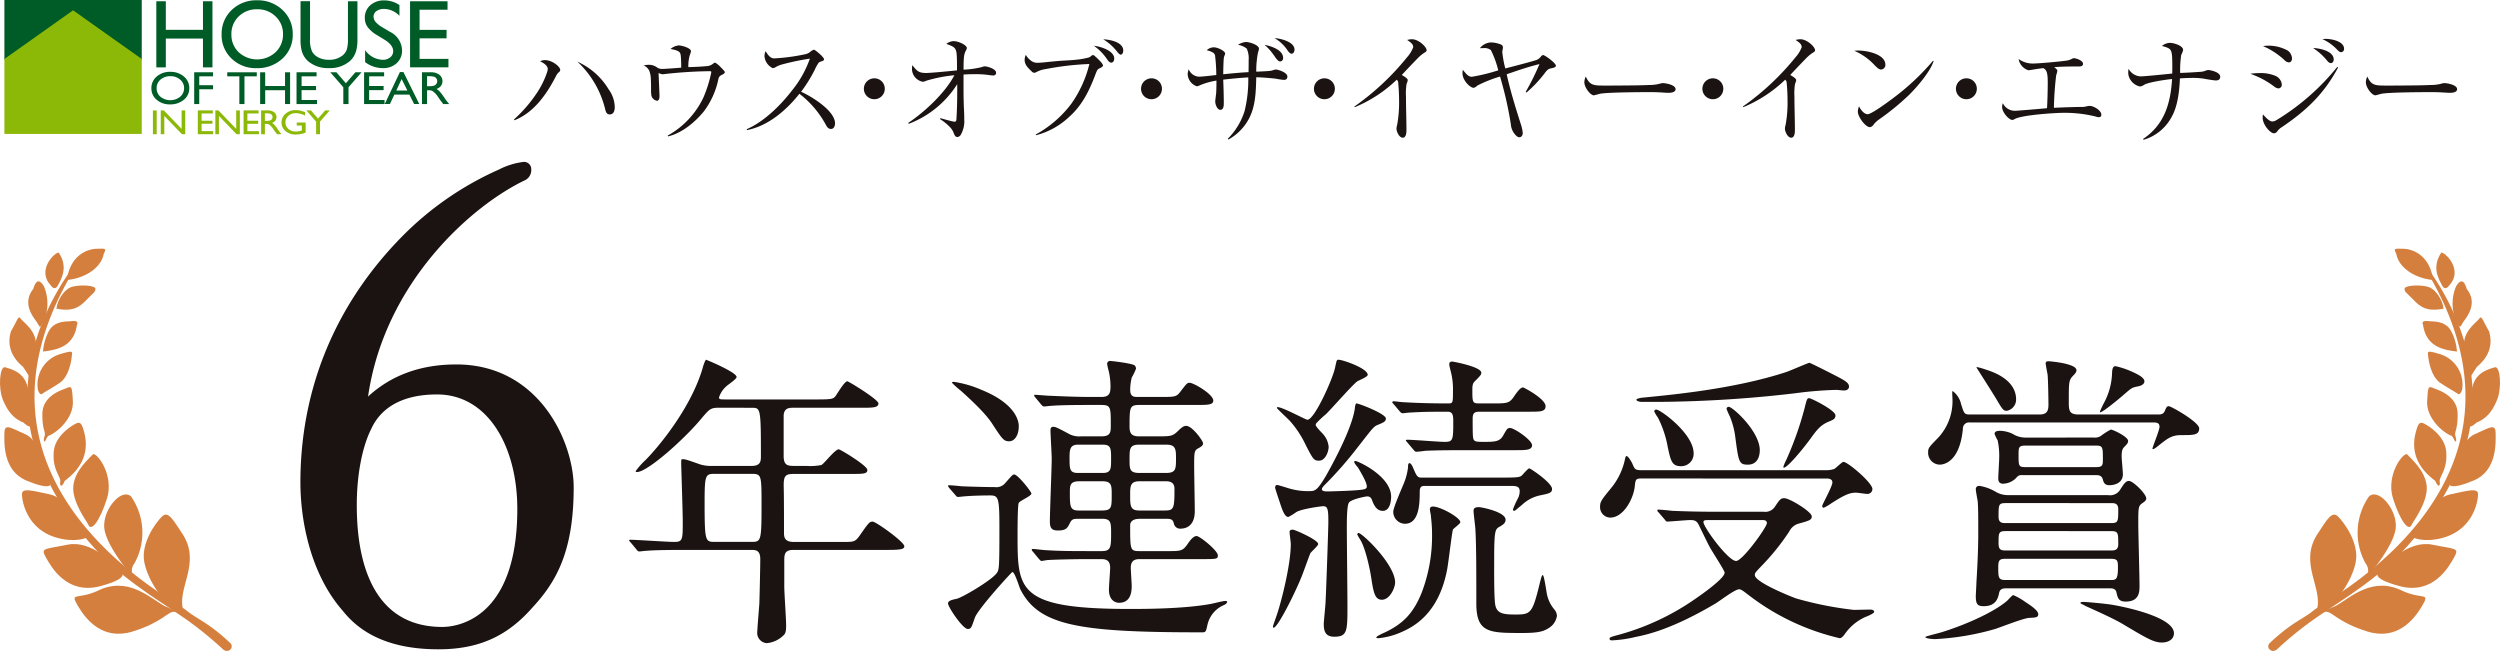 <svg xmlns="http://www.w3.org/2000/svg" width="544" height="141.635" viewBox="0 0 544 141.635"><g transform="translate(-167.999 -523.391)"><g transform="translate(168.955 523.391)"><path d="M198.48,523.391H168.59V536.4l14.944-10.524L198.48,536.4Z" transform="translate(-168.59 -523.391)" fill="#005c27"/><path d="M198.48,551.68H168.59V535.373l14.944-10.593,14.945,10.593Z" transform="translate(-168.59 -522.537)" fill="#8cb808"/><g transform="translate(33.059 0.066)"><path d="M199.209,523.561h2.066v14.388h-2.066v-6.271h-8.083v6.271H189.06V523.561h2.066v6.216h8.083Z" transform="translate(-189.06 -523.353)" fill="#005c27"/><path d="M205.56,523.432a7.739,7.739,0,0,1,5.554,2.111,7,7,0,0,1,2.221,5.3,6.9,6.9,0,0,1-2.24,5.27,7.961,7.961,0,0,1-5.648,2.085,7.509,7.509,0,0,1-5.422-2.085,6.958,6.958,0,0,1-2.167-5.229,7.111,7.111,0,0,1,2.184-5.336A7.618,7.618,0,0,1,205.56,523.432Zm.082,1.954a5.586,5.586,0,0,0-4.062,1.546,5.257,5.257,0,0,0-1.591,3.944,5.165,5.165,0,0,0,1.6,3.873,5.932,5.932,0,0,0,8.017-.031,5.268,5.268,0,0,0,1.612-3.925,5.141,5.141,0,0,0-1.612-3.845A5.468,5.468,0,0,0,205.642,525.386Z" transform="translate(-183.649 -523.432)" fill="#005c27"/><path d="M218.806,523.561h2.066v8.167a9.7,9.7,0,0,1-.242,2.5,5.436,5.436,0,0,1-.6,1.405,4.475,4.475,0,0,1-.87,1,6.606,6.606,0,0,1-4.469,1.473,6.677,6.677,0,0,1-4.511-1.462,4.674,4.674,0,0,1-.871-1.016,5.185,5.185,0,0,1-.586-1.374,10.142,10.142,0,0,1-.233-2.555v-8.146h2.066v8.167a6.067,6.067,0,0,0,.464,2.823,3.31,3.31,0,0,0,1.412,1.273,4.927,4.927,0,0,0,2.238.478,4.527,4.527,0,0,0,2.989-.958,2.954,2.954,0,0,0,.877-1.216,7.452,7.452,0,0,0,.268-2.4Z" transform="translate(-177.109 -523.353)" fill="#005c27"/><path d="M221.432,531.992l-1.563-.951a7.068,7.068,0,0,1-2.093-1.77,3.352,3.352,0,0,1-.623-2,3.547,3.547,0,0,1,1.177-2.762,4.4,4.4,0,0,1,3.057-1.061,5.77,5.77,0,0,1,3.3,1.014V526.8a4.742,4.742,0,0,0-3.337-1.5,2.751,2.751,0,0,0-1.652.467,1.412,1.412,0,0,0-.646,1.193,1.836,1.836,0,0,0,.476,1.21,6,6,0,0,0,1.534,1.185l1.568.932a4.61,4.61,0,0,1,2.626,4,3.671,3.671,0,0,1-1.156,2.81,4.221,4.221,0,0,1-3.007,1.082,6.306,6.306,0,0,1-3.876-1.31v-2.613a4.839,4.839,0,0,0,3.855,2.111,2.42,2.42,0,0,0,1.609-.538,1.69,1.69,0,0,0,.643-1.35Q223.325,533.17,221.432,531.992Z" transform="translate(-171.782 -523.424)" fill="#005c27"/><path d="M223.248,523.561H231.4V525.4h-6.084v4.381h5.875v1.846h-5.875v4.47H231.6v1.835h-8.348Z" transform="translate(-168.033 -523.353)" fill="#005c27"/></g><g transform="translate(32.319 23.962)"><path d="M188.6,538.269h.824v5.179H188.6Z" transform="translate(-188.602 -538.203)" fill="#8cb808"/><path d="M194.2,538.269h.785v5.179h-.711l-3.842-3.986v3.986h-.774v-5.179h.667l3.874,4.018Z" transform="translate(-187.953 -538.203)" fill="#8cb808"/><path d="M194.65,538.269h3.262v.659h-2.439v1.581h2.356v.664h-2.356v1.61h2.515v.659H194.65Z" transform="translate(-184.882 -538.203)" fill="#8cb808"/><path d="M201.555,538.269h.785v5.179h-.711l-3.842-3.986v3.986h-.774v-5.179h.667l3.874,4.018Z" transform="translate(-183.428 -538.203)" fill="#8cb808"/><path d="M200.817,538.269h3.262v.659h-2.439v1.581H204v.664h-2.356v1.61h2.515v.659h-3.338Z" transform="translate(-181.089 -538.203)" fill="#8cb808"/><path d="M203.181,543.448v-5.179h1.441a2.238,2.238,0,0,1,1.386.389,1.339,1.339,0,0,1,.262,1.836,1.49,1.49,0,0,1-.72.494,2.431,2.431,0,0,1,.541.444,8.718,8.718,0,0,1,.741.982c.2.294.362.514.483.662l.305.371h-.982l-.25-.342-.048-.063-.161-.2-.255-.378-.275-.4a4.162,4.162,0,0,0-.468-.507,1.842,1.842,0,0,0-.383-.273,1.447,1.447,0,0,0-.577-.082H204v2.253Zm1.071-4.548H204v1.636h.313a2.533,2.533,0,0,0,.858-.1.769.769,0,0,0,.493-.735.729.729,0,0,0-.144-.443.764.764,0,0,0-.405-.281A3.282,3.282,0,0,0,204.252,538.9Z" transform="translate(-179.635 -538.203)" fill="#8cb808"/><path d="M209.243,540.925h1.933v2.195a5.8,5.8,0,0,1-2.108.413,3.331,3.331,0,0,1-2.282-.751,2.368,2.368,0,0,1-.854-1.852,2.448,2.448,0,0,1,.885-1.93,3.248,3.248,0,0,1,2.217-.772,4.366,4.366,0,0,1,.924.094,8.184,8.184,0,0,1,1.1.346v.758a4.391,4.391,0,0,0-2.043-.538,2.3,2.3,0,0,0-1.589.578,1.911,1.911,0,0,0,0,2.865,2.451,2.451,0,0,0,1.664.561,4.221,4.221,0,0,0,1.182-.205l.078-.021v-1.082h-1.11Z" transform="translate(-177.944 -538.228)" fill="#8cb808"/><path d="M213.368,538.269h1l-2.125,2.439v2.741H211.4v-2.741l-2.125-2.439h1l1.542,1.786Z" transform="translate(-175.889 -538.203)" fill="#8cb808"/></g><g transform="translate(31.983 15.633)"><path d="M192.5,533.071a4.391,4.391,0,0,1,2.962,1.014,3.206,3.206,0,0,1,1.182,2.54,3.159,3.159,0,0,1-1.194,2.529,4.527,4.527,0,0,1-3.01,1,4.256,4.256,0,0,1-2.889-1,3.181,3.181,0,0,1-1.155-2.51,3.25,3.25,0,0,1,1.163-2.56A4.31,4.31,0,0,1,192.5,533.071Zm.047.945a3.172,3.172,0,0,0-2.163.74,2.4,2.4,0,0,0-.846,1.891,2.36,2.36,0,0,0,.85,1.857,3.42,3.42,0,0,0,4.267-.014,2.41,2.41,0,0,0,.859-1.882,2.354,2.354,0,0,0-.859-1.844A3.1,3.1,0,0,0,192.545,534.016Z" transform="translate(-188.394 -533.071)" fill="#005c27"/><path d="M194.163,533.132h4.1v.879h-3v1.933h3v.88h-3v3.217h-1.1Z" transform="translate(-184.846 -533.033)" fill="#005c27"/><path d="M198.617,533.132h6.425v.879h-2.679v6.03h-1.11v-6.03h-2.636Z" transform="translate(-182.107 -533.033)" fill="#005c27"/><path d="M208.465,533.132h1.1v6.909h-1.1v-3.009h-4.317v3.009h-1.1v-6.909h1.1v2.988h4.317Z" transform="translate(-179.38 -533.033)" fill="#005c27"/><path d="M207.953,533.132h4.361v.879h-3.262v2.109H212.2v.89h-3.153v2.153h3.361v.878h-4.459Z" transform="translate(-176.365 -533.033)" fill="#005c27"/><path d="M217.962,533.132H219.3l-2.833,3.254v3.655h-1.131v-3.655l-2.834-3.254h1.329l2.059,2.384Z" transform="translate(-173.569 -533.033)" fill="#005c27"/><path d="M217.054,533.132h4.359v.879h-3.261v2.109H221.3v.89h-3.151v2.153h3.361v.878h-4.459Z" transform="translate(-170.767 -533.033)" fill="#005c27"/><path d="M223.134,533.1h.77l3.446,6.953h-1.126L225.2,538h-3.277l-.963,2.054h-1.126Zm1.63,4.02-1.252-2.5-1.161,2.5Z" transform="translate(-169.055 -533.05)" fill="#005c27"/><path d="M224.853,540.041v-6.909h1.924a2.981,2.981,0,0,1,1.851.52,1.784,1.784,0,0,1,.349,2.447,2.012,2.012,0,0,1-.966.657,3.265,3.265,0,0,1,.724.593,11.955,11.955,0,0,1,.99,1.311q.4.589.643.885l.405.5h-1.3l-.336-.455c-.01-.016-.032-.044-.065-.084l-.215-.273-.341-.505-.367-.539a5.365,5.365,0,0,0-.625-.678,2.382,2.382,0,0,0-.512-.363,1.94,1.94,0,0,0-.77-.11h-.286v3.009Zm1.428-6.063h-.329v2.175h.417a3.409,3.409,0,0,0,1.145-.129,1.022,1.022,0,0,0,.657-.977.978.978,0,0,0-.192-.588,1.027,1.027,0,0,0-.541-.373A4.314,4.314,0,0,0,226.281,533.978Z" transform="translate(-165.971 -533.033)" fill="#005c27"/></g></g><g transform="translate(167.999 558.631)"><g transform="translate(0 18.866)"><path d="M197.669,606.751c-3.3-1.785-8.061-6.686-14.771-3.257-4.286,1.886-5.908.156-4.154,3.165s5.425,7.642,11.974,5.6,7.668-4.44,9.052-4.28S197.669,606.751,197.669,606.751Z" transform="translate(-161.818 -528.962)" fill="#d47f3e"/><path d="M190.492,602.578c-1.368-1.762-6.378-6.785-11.41-5.746s-5.93.607-4.709,2.786,4.614,8.151,11.819,6.239S190.492,602.578,190.492,602.578Z" transform="translate(-164.378 -532.415)" fill="#d47f3e"/><path d="M185.139,598.386c-2.805-1.683-4.1-7.195-8.12-8.048s-6.032-1.452-6.061-.058,1.059,9.149,10.239,9.973C184.745,600.468,186.583,599.253,185.139,598.386Z" transform="translate(-166.179 -536.868)" fill="#d47f3e"/><path d="M195.977,613.592c-1.5-4.758,3.9-10.128-.061-16.478-2.206-3.343-3.243-5.286-4.588-3.97s-4.675,5.838-3.826,10.005,4.353,9.154,7.187,10.113S195.977,613.592,195.977,613.592Z" transform="translate(-156.088 -534.852)" fill="#d47f3e"/><path d="M188.63,604.991a13.808,13.808,0,0,0-.743-14.534c-2.022-1.917-6.137,2.724-5.835,6.757s6.459,11.244,6.186,10.349A2.545,2.545,0,0,1,188.63,604.991Z" transform="translate(-159.365 -536.523)" fill="#d47f3e"/><path d="M181.121,599.876c-.16-.439-3.629-4.979-3.228-8.44s3.492-5.906,4.3-6.864c1.13-.079,4.561,4.808,3.014,9.677S181.759,601.633,181.121,599.876Z" transform="translate(-161.934 -539.869)" fill="#d47f3e"/><path d="M178.425,592.355c-1.744-2.875-2.1-8.518-5.238-9.865s-4.55-2.492-4.59-.323-.326,8.238,4.756,10.37S179.248,593.713,178.425,592.355Z" transform="translate(-167.641 -542.092)" fill="#d47f3e"/><path d="M177.6,593.031c1.544-1.223,5.845-4.44,4.306-10.511-.491-1.811-.757-2.542-1.875-1.97s-4.469,2.7-4.769,6.039c-.362,4.026,1.6,5.468,1.407,6.615-.132.777.194.938.365.778A2.159,2.159,0,0,0,177.6,593.031Z" transform="translate(-163.558 -542.459)" fill="#d47f3e"/><path d="M174.971,586.177c1.9-.691,5.567-3.842,5.37-7.583s-.331-3.194-1.8-2.663-4.779,1.9-4.834,5.4.751,3.921.5,4.792c-.407,1.391-.036,1.5.245.906A3.442,3.442,0,0,1,174.971,586.177Z" transform="translate(-164.487 -545.416)" fill="#d47f3e"/><path d="M173.154,584.944c-2.1-.859-3.377-2.237-4.495-4.9s-.724-7.528.475-7.159,3.891.976,4.774,3.912.514,7.44.825,8.18,1.2.367.31.74S173.154,584.944,173.154,584.944Z" transform="translate(-167.999 -547.069)" fill="#d47f3e"/><path d="M173.144,579.048a6.929,6.929,0,0,1,5.105-7.826c2.75-.819,2.363-.441,2.259.648s-.7,4.407-2.605,5.678-3.293,1.99-3.829,2.4S173.144,579.048,173.144,579.048Z" transform="translate(-164.899 -548.351)" fill="#d47f3e"/><path d="M172.229,576.9c-1.714-1.428-3.757-3.907-2.637-7.717,1.515-2.618,1.6-3.522,2.145-2.745s3.5,2.647,3.3,5.848a25.664,25.664,0,0,1-1.521,6.589Z" transform="translate(-167.216 -551.188)" fill="#d47f3e"/><path d="M173.8,573.288c2.666-.347,6.667-.867,7.368-5.777.263-.56.115-.972-1.082-.848s-3.6-.091-4.887,1.928A10.867,10.867,0,0,0,173.8,573.288Z" transform="translate(-164.43 -550.896)" fill="#d47f3e"/><path d="M173.649,570.134c-.517-.817-3.375-3.891-.748-7.2.615-2.146,1.429-1.99,2.306-.572a9.608,9.608,0,0,1,.079,7.347C174.229,571.7,174.453,571.4,173.649,570.134Z" transform="translate(-165.657 -554.18)" fill="#d47f3e"/><path d="M175.6,566.9c3.608.725,5.089-.381,6.538-1.911s2-1.714,1.951-2.421-2.912-.919-4.869-.488S175.758,565.179,175.6,566.9Z" transform="translate(-163.323 -553.841)" fill="#d47f3e"/><path d="M177.008,563.707c3.364-.257,7.386-2.28,8.025-5.688.562-1.174.562-1.174-1.6-1.1S177.712,558.437,177.008,563.707Z" transform="translate(-162.458 -556.892)" fill="#d47f3e"/><path d="M176.721,564.786c.95-1.722,2.406-4.217.275-7.379-1.281.267-4.634,4.042-1.744,7.125C176.1,565.8,176.721,564.786,176.721,564.786Z" transform="translate(-164.24 -556.576)" fill="#d47f3e"/><path d="M181.736,559.4c-5.142,6.837-12.88,21.133-9.005,37.293,2.056,8.571,7.868,18.29,15.3,25.789,5.667,5.717,12.42,9.635,18.331,13.762a77.463,77.463,0,0,1,7.8,6.352c1.2,1.174,2.7-.325,1.63-1.328-4.89-4.583-7.159-5.111-9.555-7.1-3-2.494-51.77-27.205-24.986-73.048C185.516,558.245,181.736,559.4,181.736,559.4Z" transform="translate(-165.733 -555.492)" fill="#d47f3e"/><g transform="translate(493.57)"><path d="M483.56,606.751c3.3-1.785,8.061-6.686,14.771-3.257,4.286,1.886,5.909.156,4.154,3.165s-5.425,7.642-11.974,5.6-7.668-4.44-9.052-4.28S483.56,606.751,483.56,606.751Z" transform="translate(-468.981 -528.962)" fill="#d47f3e"/><path d="M488.885,602.578c1.368-1.762,6.378-6.785,11.41-5.746s5.93.607,4.709,2.786-4.614,8.151-11.819,6.239S488.885,602.578,488.885,602.578Z" transform="translate(-464.569 -532.415)" fill="#d47f3e"/><path d="M493.285,598.386c2.8-1.683,4.1-7.195,8.119-8.048s6.032-1.452,6.061-.058-1.06,9.149-10.239,9.973C493.677,600.468,491.839,599.253,493.285,598.386Z" transform="translate(-461.812 -536.868)" fill="#d47f3e"/><path d="M480.677,613.592c1.505-4.758-3.9-10.128.061-16.478,2.206-3.343,3.243-5.286,4.588-3.97s4.676,5.838,3.826,10.005-4.353,9.154-7.187,10.113S480.677,613.592,480.677,613.592Z" transform="translate(-470.135 -534.852)" fill="#d47f3e"/><path d="M487.37,604.991a13.808,13.808,0,0,1,.743-14.534c2.022-1.917,6.139,2.724,5.835,6.757s-6.458,11.244-6.186,10.349A2.545,2.545,0,0,0,487.37,604.991Z" transform="translate(-466.204 -536.523)" fill="#d47f3e"/><path d="M494.661,599.876c.16-.439,3.631-4.979,3.228-8.44s-3.492-5.906-4.3-6.864c-1.13-.079-4.561,4.808-3.014,9.677S494.023,601.633,494.661,599.876Z" transform="translate(-463.418 -539.869)" fill="#d47f3e"/><path d="M498.263,592.355c1.744-2.875,2.1-8.518,5.238-9.865s4.55-2.492,4.592-.323.325,8.238-4.758,10.37S497.439,593.713,498.263,592.355Z" transform="translate(-458.617 -542.092)" fill="#d47f3e"/><path d="M497.9,593.031c-1.546-1.223-5.846-4.44-4.307-10.511.491-1.811.757-2.542,1.875-1.97s4.469,2.7,4.769,6.039c.362,4.026-1.6,5.468-1.405,6.615.131.777-.2.938-.367.778A2.146,2.146,0,0,1,497.9,593.031Z" transform="translate(-461.517 -542.459)" fill="#d47f3e"/><path d="M500.39,586.177c-1.9-.691-5.565-3.842-5.368-7.583s.329-3.194,1.794-2.663,4.779,1.9,4.834,5.4-.749,3.921-.494,4.792c.407,1.391.034,1.5-.247.906A3.442,3.442,0,0,0,500.39,586.177Z" transform="translate(-460.444 -545.416)" fill="#d47f3e"/><path d="M502.509,584.944c2.1-.859,3.375-2.237,4.493-4.9s.724-7.528-.475-7.159-3.891.976-4.774,3.912-.514,7.44-.825,8.18-1.2.367-.31.74S502.509,584.944,502.509,584.944Z" transform="translate(-457.233 -547.069)" fill="#d47f3e"/><path d="M502.563,579.048a6.929,6.929,0,0,0-5.105-7.826c-2.749-.819-2.363-.441-2.259.648s.7,4.407,2.605,5.678,3.295,1.99,3.829,2.4S502.563,579.048,502.563,579.048Z" transform="translate(-460.379 -548.351)" fill="#d47f3e"/><path d="M502.8,576.9c1.714-1.428,3.757-3.907,2.637-7.717-1.515-2.618-1.6-3.522-2.145-2.745s-3.5,2.647-3.3,5.848a25.664,25.664,0,0,0,1.521,6.589Z" transform="translate(-457.386 -551.188)" fill="#d47f3e"/><path d="M501.88,573.288c-2.666-.347-6.667-.867-7.368-5.777-.263-.56-.113-.972,1.082-.848s3.6-.091,4.887,1.928A10.841,10.841,0,0,1,501.88,573.288Z" transform="translate(-460.821 -550.896)" fill="#d47f3e"/><path d="M500.773,570.134c.517-.817,3.375-3.891.748-7.2-.614-2.146-1.429-1.99-2.306-.572a9.615,9.615,0,0,0-.079,7.347C500.193,571.7,499.968,571.4,500.773,570.134Z" transform="translate(-458.334 -554.18)" fill="#d47f3e"/><path d="M500.466,566.9c-3.608.725-5.089-.381-6.538-1.911s-2-1.714-1.951-2.421,2.912-.919,4.869-.488S500.309,565.179,500.466,566.9Z" transform="translate(-462.314 -553.841)" fill="#d47f3e"/><path d="M499,563.707c-3.364-.257-7.386-2.28-8.024-5.688-.564-1.174-.564-1.174,1.6-1.1S498.3,558.437,499,563.707Z" transform="translate(-463.121 -556.892)" fill="#d47f3e"/><path d="M497.629,564.786c-.95-1.722-2.4-4.217-.275-7.379,1.281.267,4.634,4.042,1.744,7.125C498.246,565.8,497.629,564.786,497.629,564.786Z" transform="translate(-459.681 -556.576)" fill="#d47f3e"/><path d="M508.037,559.4c5.142,6.837,12.88,21.133,9.006,37.293-2.054,8.571-7.868,18.29-15.3,25.789-5.667,5.717-12.419,9.635-18.331,13.762a77.464,77.464,0,0,0-7.8,6.352c-1.2,1.174-2.7-.325-1.63-1.328,4.89-4.583,7.159-5.111,9.555-7.1,3-2.494,51.77-27.205,24.986-73.048C504.256,558.245,508.037,559.4,508.037,559.4Z" transform="translate(-473.609 -555.492)" fill="#d47f3e"/></g></g><g transform="translate(65.367)"><path d="M217.711,642.9c-7.216-8.2-9.238-20.054-9.238-27.955,0-18.991,6.641-37.677,21.94-53.327a68.645,68.645,0,0,1,21.217-14.736,16.042,16.042,0,0,1,5.341-1.671,1.547,1.547,0,0,1,1.731,1.518,2.457,2.457,0,0,1-1.3,2.431c-11.547,5.47-30.6,22.182-34.208,47.1,4.619-4.252,10.826-6.988,19.2-6.988,18.042,0,25.547,16.864,25.547,26.74,0,14.128-3.9,20.661-8.949,26.13-5.341,6.077-11.4,9.117-20.495,9.117C228.826,651.256,222.041,648.369,217.711,642.9Zm37.961-22.181c0-13.521-6.352-24.917-17.465-24.917-8.516,0-12.558,3.647-14.29,7.444-2.02,3.952-3.175,10.18-3.175,16.56,0,7.749,1.155,26.587,18.62,26.587C242.537,646.393,255.672,644.723,255.672,620.719Z" transform="translate(-208.473 -545.211)" fill="#1a1311"/><g transform="translate(71.547 43.036)"><path d="M272.526,582.3c-2.075,0-2.209.2-4.084,2.41C264.893,589,256.791,596.3,254.449,596.3c-.068,0-.268,0-.268-.2a15.891,15.891,0,0,1,2.142-2.41c2.544-2.544,9.844-11.115,12.455-20.088.066-.334.535-1.741.736-1.741,1.2.47,6.628,2.813,6.628,3.752,0,.468-1.875,1.673-2.209,2.008a5.471,5.471,0,0,0-1.607,2.411c0,.468.132.468,1.807.468h19.619c3.078,0,3.346-.134,3.815-.6.4-.468,2.009-3.348,2.679-3.348.268,0,6.762,3.95,6.762,4.821,0,.937-1.339.937-3.616.937h-15c-.938,0-1.875.134-2.009,1.607v8.839c0,2.075.8,2.209,2.41,2.209h2.545a12.446,12.446,0,0,0,3.28-.2c.6-.334,2.946-3.414,3.75-3.414.334,0,6.226,3.548,6.226,4.487,0,.869-.869.869-3.614.869H288.8c-1.873,0-2.41.2-2.41,2.478.068,2.479.068,7.7.068,10.246,0,.869,0,2.075,2.075,2.075h10.913c2.277,0,2.545,0,3.682-1.675,1.741-2.476,1.943-2.744,2.611-2.744.738,0,6.9,4.419,6.9,5.355,0,.6-.6.8-3.548.8H288.529c-1.675,0-2.009.67-2.009,2.145v5.892c0,1.2.4,7.03.4,8.369,0,1.139-.068,1.809-.67,2.277a5.934,5.934,0,0,1-3.548,1.607,2.243,2.243,0,0,1-2.075-2.075c0-.938.4-5.491.468-6.563.066-2.075.2-7.967.2-9.64,0-2.011-1.071-2.011-2.009-2.011H264.825c-1.607,0-6.092,0-8.435.2-.2,0-1.2.134-1.407.134-.268,0-.4-.134-.6-.4l-1.273-1.539c-.334-.336-.334-.336-.334-.47s.134-.134.268-.134c1.339,0,7.967.47,9.508.47,1.875,0,1.875-.47,1.875-4.487,0-1.941-.336-12.051-.336-12.319,0-1.071,0-1.2.268-1.2.536,0,.8.066,3.282.937a7.97,7.97,0,0,0,3.146.536h8.571c1.941,0,2.075-.938,2.075-2.075,0-10.58-.066-10.58-2.009-10.58Zm-1.2,14.395c-1.941,0-2.143.268-2.143,6.027,0,8.771.134,8.771,2.277,8.771h7.833c2.143,0,2.277,0,2.277-7.967,0-6.63,0-6.832-2.209-6.832Z" transform="translate(-252.774 -571.858)" fill="#1a1311"/><path d="M296,599.676c-.2-.266-.268-.4-.268-.468,0-.134.134-.134.268-.134.334,0,2.007.134,2.41.2.8.066,5.491.2,7.5.2a2.509,2.509,0,0,0,2.143-.736c1.607-1.807,1.741-2.009,2.075-2.009.8,0,3.75,3.75,3.75,4.152,0,.536-2.478,1.541-2.746,2.009-.268.334-.268,6.026-.268,7.03,0,11.985,0,16.068,24.44,16.068,2.878,0,11.515,0,17.475-1.071.468-.066,2.746-.669,3.282-.669.134,0,.4,0,.4.2,0,.268-.266.536-.937.8a6.138,6.138,0,0,0-3.348,4.22c-.334,1.607-.4,1.607-1.273,1.607-26.648,0-35.419-1.407-39.437-9.375-.266-.535-1.2-3.749-1.739-3.749-.134,0-7.5,8.033-8.169,9.978-.736,2.141-.8,2.41-1.541,2.41-1.071,0-4.285-4.755-4.285-5.559,0-.6.937-.8,1.875-1,1.2-.266,7.365-3.882,8.637-5.489.6-.736.669-.8.669-9.642,0-6.762-.134-7.364-2.009-7.364-1.673,0-4.083.068-5.557.2-.2,0-1.2.132-1.405.132-.268,0-.4-.132-.6-.4ZM309.052,589.5c-1.2,0-1.473-.4-3.75-3.884-1.473-2.276-4.753-5.289-6.762-7.1a17.426,17.426,0,0,1-1.941-1.741c0-.2.2-.2.468-.2a24.117,24.117,0,0,1,5.96,1.741c8.1,3.28,8.1,7.431,8.1,7.9C311.127,588.229,310.191,589.5,309.052,589.5Zm20.086-1.071c2.009,0,2.009-1,2.009-2.411,0-3.95,0-4.419-2.075-4.419h-2.545c-1.539,0-6.16,0-8.5.2-.2,0-1.2.134-1.405.134s-.336-.134-.6-.4l-1.273-1.541c-.268-.334-.268-.334-.268-.468s.068-.134.2-.134c.468,0,2.544.2,3.012.2,3.012.134,6.026.268,9.173.268h2.276c1.809,0,1.943-1,1.943-2.344a14.7,14.7,0,0,0-.4-3.346,15.006,15.006,0,0,1-.334-1.474.632.632,0,0,1,.669-.67c.334,0,4.955.536,5.357,1a1.188,1.188,0,0,1,.268.67,12.866,12.866,0,0,1-.938,1.943,11.758,11.758,0,0,0-.334,2.678c0,1.539.871,1.539,1.607,1.539h5.021c3.08,0,3.416,0,4.285-1.139,1.34-1.739,1.475-1.941,2.011-1.941.869,0,5.154,2.477,5.154,3.884,0,.937-1.271.937-3.548.937H337.441c-2.209,0-2.209.468-2.209,4.821,0,1.475.6,2.009,2.009,2.009h4.084c2.746,0,3.214,0,4.351-1.071.871-.872,1.339-1.206,1.875-1.206,1.34,0,3.684,3.282,3.684,3.818,0,.4-.4.736-1.072,1.071-.871.468-.871.937-.871,3.883,0,1.407.134,8.237.134,9.776,0,3.482-2.209,3.816-3.08,3.816a1.369,1.369,0,0,1-1.473-1.139c-.268-1-.736-1-1.941-1h-5.491c-2.075,0-2.075,1.2-2.075,1.405,0,5.423,0,5.624,2.075,5.624h5.893c3.078,0,3.414,0,4.485-1.473.67-1,1.339-1.807,2.009-1.807s4.621,3.146,4.621,4.22c0,.8-.336.8-3.482.8H337.509c-.8,0-2.009.066-2.009,1.875,0,.6.2,3.346.2,3.883,0,.937,0,3.748-2.746,3.748-.6,0-2.209-.334-2.209-2.878,0-.736.268-4.084.268-4.753,0-1.675-1-1.875-1.941-1.875h-3.08c-1.541,0-6.161.066-8.5.2-.2,0-1.206.2-1.407.2s-.334-.2-.6-.468l-1.273-1.542a1.013,1.013,0,0,1-.268-.4.178.178,0,0,1,.2-.2c.468,0,2.544.268,2.946.268,3.08.2,6.094.2,9.173.2h2.946c1.941,0,2.009-.871,2.009-3.749,0-2.41,0-3.28-1.943-3.28h-4.887c-1.339,0-1.675,0-2.143.937-.535,1.071-.8,1.607-2.611,1.607-1.271,0-1.741-.468-1.741-1.941,0-2.143.4-11.719.4-13.66,0-1-.268-5.289-.268-6.16,0-.268,0-.8.6-.8.47,0,.8.134,3.55,1.609a4.807,4.807,0,0,0,2.544.468Zm.268,7.967c1.809,0,1.809-.937,1.809-3.012,0-2.277,0-3.148-1.809-3.148h-5.355c-1.741,0-1.875,1-1.875,2.812,0,2.545,0,3.348,1.875,3.348Zm-.2,8.169c2.142,0,2.142-.669,2.142-3.414,0-2.009,0-2.948-2.007-2.948h-5.023c-1.941,0-2.075.8-2.075,2.277,0,3.148,0,4.084,1.875,4.084Zm8.1-14.329c-2.075,0-2.075.938-2.075,3.148s0,3.012,2.209,3.012h5.625c2.209,0,2.276-.736,2.276-3.146,0-2.009-.066-3.014-2.075-3.014Zm.068,7.967c-2.009,0-2.009,1.139-2.009,2.948,0,2.411,0,3.414,2.009,3.414h5.557c1.941,0,2.075-.468,2.075-4.621,0-.534,0-1.741-1.807-1.741Z" transform="translate(-226.356 -571.756)" fill="#1a1311"/><path d="M349.354,611.966c0,.4-1.609,1.741-1.743,2.075-.4,1.006-1.673,4.621-2.007,5.357-1.541,3.748-5.089,10.78-5.959,10.78-.134,0-.134-.2-.134-.268,0-.2.871-2.545,1-3.014.8-2.41,2.88-10.376,2.88-14.931,0-.4-.268-2.277-.268-2.678s.6-.536.937-.4C344.8,609.086,349.354,611.1,349.354,611.966Zm1.071-8.235c-.268,0-4.553.536-5.825,1.273a12.216,12.216,0,0,1-1.741,1.071c-.937,0-1.473-2.075-2.009-3.616-.334-1-.871-2.612-.871-2.746,0-.334.134-.6.468-.6.2,0,2.277.669,2.747.8a14.431,14.431,0,0,0,4.285.536c1.2,0,1.673-.134,3.615-3.414.2-.4,5.491-9.508,6.228-14.53,0-.2.134-1.137.334-1.137.6,0,6.428,2.276,6.428,3.28,0,.669-.535.87-1.807,1.405-.87.336-1.206.87-4.352,4.89a84.857,84.857,0,0,1-7.03,8.033c-.535.536-.737.8-.737,1.071,0,.468.87.468,1.139.468.937,0,5.021-.134,6.494-.266s2.143-.2,2.143-.8c0-.937-1.273-3.012-1.807-3.95-.2-.334-.938-1.071-.938-1.405,0-.134.134-.2.268-.2.536,0,7.767,3.282,7.767,7.768,0,.468-.066,3.08-1.807,3.08-1.407,0-1.943-1.273-2.411-2.477a1,1,0,0,0-1-.669c-.268,0-3.414.6-3.949,1.339-.47.669-.47,3.883-.47,5.556,0,2.612.134,14.6.134,16.74,0,5.691,0,6.9-2.88,6.9-2.008,0-2.276-1.339-2.276-2.812,0-.468.4-4.218.4-4.955.066-.67.6-15.735.6-17.274C351.563,604.4,351.429,603.731,350.424,603.731Zm.066-15.6a4.769,4.769,0,0,1,1.139,2.679c0,1.071-.736,3.012-2.075,3.012-1.071,0-1.273-.134-3.014-3.614a21.494,21.494,0,0,0-3.28-4.956c-.268-.334-2.88-2.746-2.88-2.878,0-.068,0-.2.134-.2,1.139,0,6.094,2.746,6.494,2.746,1.541,0,5.557-8.971,6.027-11.383.334-1.541.334-1.675.736-1.675.937,0,6.36,1.875,6.36,3.283,0,.468-2.007,1.2-2.343,1.473-1.2.937-5.758,6.158-6.762,7.1a22.472,22.472,0,0,0-1.875,1.739c-.2.2-.334.336-.334.6C348.817,586.455,350.224,587.8,350.491,588.129Zm12.723,35.955c-1.475,0-1.809-1.473-2.277-4.486-.2-1.539-1.139-6.294-2.343-8.437a12.273,12.273,0,0,1-.736-1.271c0-.134.134-.336.268-.336.8,0,7.967,6.832,7.967,10.78C366.092,621.473,364.953,624.085,363.214,624.085Zm17.072-16.872c0,.334-1.473,1.339-1.607,1.607-.2.4-1,7.365-1.271,8.7-1.943,10.246-8.035,12.789-10.38,13.794a16.374,16.374,0,0,1-4.485,1.137c-.334,0-.536,0-.536-.2s1.407-.87,1.741-1c4.285-2.008,6.362-4.42,8.1-8.637a34.582,34.582,0,0,0,2.277-13.058c0-1.739-.2-3.078-.268-3.949a10.513,10.513,0,0,1-.2-1.139c0-.2,0-.669.669-.669C375.935,603.8,380.286,606.208,380.286,607.213Zm.2-15.668c-1.873,0-5.221,0-7.9.134a17.934,17.934,0,0,1-1.873.2c-.268,0-.336-.134-.536-.334L368.7,589.8c-.134-.2-.268-.268-.268-.334,0-.134.134-.2.268-.2,1.273,0,6.964.468,8.169.468,1.875,0,1.875-.468,1.875-4.621,0-1.539-.336-1.941-1.273-1.941-5.089,0-6.094.066-8.437.2-.2,0-1.071.134-1.273.134-.267,0-.4-.134-.6-.334l-1.405-1.673c-.268-.268-.268-.268-.268-.4s.134-.2.268-.2c.334,0,1.807.2,2.142.2,3.282.2,6.562.268,9.844.268.937,0,.937-.268.937-2.612a15.542,15.542,0,0,0-.334-3.748c-.068-.336-.468-1.81-.468-2.077,0-.536.2-.67.669-.67.2,0,6.294,1.139,6.294,2.411,0,.47-.134.6-1.405,1.875-.334.334-.536.67-.536,1.741,0,2.812,0,3.08,1.473,3.08h2.946c3.08,0,3.616,0,4.621-1.473,1.071-1.607,1.607-2.009,2.007-2.009.134,0,4.889,2.477,4.889,4.084,0,1.2-1.139,1.2-3.482,1.2H384.439c-1.072,0-1.473.334-1.473,1.473,0,1,0,3.416.066,3.952.134,1.137.468,1.137,2.612,1.137,2.41,0,3.282-.134,4.017-1.473.736-1.273.8-1.541,1.473-1.541.871,0,4.755,2.613,4.755,3.75,0,1.072-1.407,1.072-3.482,1.072Zm9.173,5.958c3.148,0,3.616-.068,4.084-.536.2-.2,1.273-1.473,1.541-1.473s4.955,3.148,4.955,4.487c0,.871-.67,1-2.679,1.407a8.2,8.2,0,0,0-3.883,2.075c-1.407,1.139-1.473,1.273-1.675,1.273s-.266-.134-.266-.334a21.542,21.542,0,0,1,1.2-2.612,3.909,3.909,0,0,0,.268-1.274c0-1.2-.87-1.2-2.143-1.2H372.386c-.8,0-.937.6-.937,1.273,0,2.612-.134,6.964-3.215,6.964a2.6,2.6,0,0,1-2.544-2.611c0-1,2.143-5.691,2.477-6.63a13.034,13.034,0,0,0,.738-3.078c0-.6.066-.871.334-.871s.6.6.737.937c.736,1.741.937,2.209,1.807,2.209Zm.47,9.173c0,.737-.6,1.139-1.473,1.607-.738.536-1.006.669-1.006,6.764,0,1.941-.066,9.038.268,10.309.4,1.809,1.943,1.943,4.352,1.943,3.282,0,3.684-.2,5.223-6.494.468-1.875.536-2.075.736-2.075.268,0,.736,3.212.87,4.017a7.553,7.553,0,0,0,1.607,3.414,2.358,2.358,0,0,1,.6,1.407,3.756,3.756,0,0,1-1.675,2.611c-1.2.8-2.342,1.139-5.824,1.139-7.232,0-10.044,0-10.044-6.429,0-6.56,0-12.654-.2-16,0-.6-.4-3.482-.4-4.084,0-.4,0-.871,1.2-.871C384.773,603.931,390.13,604.935,390.13,606.676Z" transform="translate(-199.429 -571.858)" fill="#1a1311"/><path d="M392.422,597.448c-1.071,0-1.139.336-1.273,1.607-.268,2.813-2.477,6.9-5.357,6.9a2.261,2.261,0,0,1-2.209-2.343c0-1.138.268-1.473,2.679-4.42a14.661,14.661,0,0,0,2.744-5.958c.134-.536.2-.67.336-.67.4,0,1.2,1.473,1.273,1.675.468,1.071.535,1.4,1.873,1.4h40.374a4.84,4.84,0,0,0,1.675-.268c.4-.2,1.675-1.539,2.009-1.539.937,0,6.294,4.553,6.294,5.892A1.063,1.063,0,0,1,441.7,600.8c-.4,0-2.075-.268-2.411-.268-1.339,0-2.41.4-5.423,2.343a9.9,9.9,0,0,1-1.607.937c-.2,0-.334-.134-.334-.4,0-.336,2.209-4.22,2.209-5.091,0-.669-.536-.87-1.273-.87Zm3.884,7.366c-.268-.268-.268-.334-.268-.4a.177.177,0,0,1,.2-.2c.468,0,2.544.2,3.014.268,3.28.134,6.026.2,9.172.2H419.2a2.472,2.472,0,0,0,2.41-1.071c1.072-1.607,1.273-1.875,2.077-1.875,1.139,0,5.959,2.946,5.959,3.95,0,.8-.536.937-2.947,1.607a3.281,3.281,0,0,0-1.941,1.673,50.111,50.111,0,0,1-6.16,7.634c-1.2,1.271-1.339,1.405-1.339,1.875,0,1.539,8.035,4.753,9.039,5.087a76.33,76.33,0,0,0,12.52,2.478c.068,0,3.014-.068,3.616-.068.536,0,.8.268.8.469,0,.47-2.009,1.14-2.345,1.342a10.917,10.917,0,0,0-3.883,3.28c-.334.468-.8,1.137-1.273,1.137a51.482,51.482,0,0,1-19.55-9.173c-1.407-1.071-1.877-1.473-2.345-1.473-.937,0-4.485,2.746-5.223,3.148-9.306,5.491-14.663,6.7-17.341,7.232a26.694,26.694,0,0,1-5.089.736c-.134,0-.535,0-.535-.336s.2-.4,2.208-.937a53.876,53.876,0,0,0,16.071-7.5c2.075-1.405,6.762-4.753,6.762-5.958,0-.468-2.88-4.822-3.348-5.759-.4-.737-2.009-4.084-2.343-4.753-.4-.736-.8-.938-1.807-.938-.67,0-4.42.336-5.023.336-.2,0-.334-.2-.535-.468Zm39.57-29.192c1.072.6,1.875,1.071,1.875,1.807,0,.669-.6.871-1.071.871-.268,0-1.474-.134-1.741-.134a83.143,83.143,0,0,0-8.905.736,269.731,269.731,0,0,1-29.394,1.874h-3.95c-.736,0-1.206-.267-1.206-.468,0-.268,1.206-.468,1.541-.468,5.223-.536,19.418-1.741,31.068-5.556.8-.268,4.819-2.011,5.021-2.011C429.382,572.273,435.14,575.22,435.876,575.622ZM401.193,594.77c-2.075,0-2.277-1.2-3.08-5.155a23.1,23.1,0,0,0-1.941-5.423,7.138,7.138,0,0,1-.8-1.339c0-.2.134-.4.468-.4.87,0,8.1,5.223,8.1,9.508A2.692,2.692,0,0,1,401.193,594.77Zm6.9,11.717c-1.807,0-2.009,0-2.009.47,0,1.071,5.357,8.437,7.1,8.437,1.405,0,6.7-7.366,6.7-8.237,0-.67-.67-.67-1.139-.67Zm7.633-12.051c-1.941,0-2.009-.6-2.746-6.226a17.516,17.516,0,0,0-1.137-4.22,17.955,17.955,0,0,1-.736-1.673.455.455,0,0,1,.468-.468c.871,0,6.762,5.357,6.762,9.441C418.334,591.69,418.334,594.436,415.722,594.436Zm8.3-.871a71.472,71.472,0,0,0,4.084-11.517c.468-1.875.535-2.075,1-2.075.4,0,5.691,2.612,5.691,3.749,0,.536-.2.87-1.273,1.273-1.807.737-2.544,1.539-4.084,3.684-2.143,2.946-5.557,6.9-5.958,6.36C423.356,594.972,423.959,593.632,424.025,593.565Z" transform="translate(-172.322 -571.603)" fill="#1a1311"/><path d="M451.98,627.1c0,.738-.6.738-2.008.806-1.206.066-6.294,2.075-7.366,2.41a56.977,56.977,0,0,1-13.056,2.209c-.268,0-2.143-.068-2.143-.468,0-.134,3.081-.87,3.684-1.072,5.758-1.807,11.515-4.553,14.061-6.762.268-.2,1.137-1.273,1.405-1.273a14.192,14.192,0,0,1,2.678,1.539C450.374,625.228,451.98,626.3,451.98,627.1Zm25.845-43.454c.8,0,1.339,0,1.675-.736.334-.8.468-1.071.871-1.071.535,0,6.628,3.48,6.628,4.819,0,1.475-1.2,1.475-3.816,1.475-2.209,0-3.014.67-5.357,2.545-.669.534-1,.6-1,.4,0-.334,1.539-4.018,1.539-4.755,0-.871-.67-.937-1.2-.937h-40.04a1.324,1.324,0,0,0-1.541,1.339c-.736,7.834-4.687,7.834-5.087,7.834a2.584,2.584,0,0,1-2.479-2.745c0-.937.268-1.137,2.277-3.212a11.707,11.707,0,0,0,3.014-8.439c-.068-1.405-.068-1.605.066-1.605a4.83,4.83,0,0,1,1.807,2.812c.67,2.075.67,2.276,1.943,2.276h15.2c1.873,0,1.873-1.273,1.873-2.343,0-.468-.066-5.49-.2-6.426-.066-.336-.4-2.011-.4-2.345,0-.268.068-.469.67-.469.2,0,6.026.469,6.026,1.943,0,.468-.4.87-.8,1.271-.871.938-.871,1.407-.871,5.624,0,1.809.066,2.745,2.075,2.745Zm-10.646,17.544a2.555,2.555,0,0,0,2.678-1.274c.872-1.339,1.206-1.807,1.877-1.807.871,0,3.749,2.813,3.749,3.818,0,.4-.334.669-.937,1.071-.8.6-.8,1-.8,4.419,0,1.941.268,11.383.268,13.524,0,1.206,0,3.416-3.012,3.416-1.541,0-1.743-.8-2.009-2.009-.2-.87-.938-.87-1.473-.87h-22.5c-.468,0-1.339,0-1.541.937s-.536,2.946-3.348,2.946c-1.271,0-1.741-.334-1.741-2.141,0-.468.134-2.544.134-3.014.068-1.2.4-6.226.4-10.646,0-3.212,0-5.824-.134-7.163-.066-.334-.4-2.077-.4-2.479s.2-.736.8-.736a10.034,10.034,0,0,1,3.614,1.339,5.224,5.224,0,0,0,2.545.672Zm-20.02-20.824a2.49,2.49,0,0,1-2.008,2.478c-.8,0-.938-.268-2.411-2.746-.468-.8-4.219-6.7-4.219-6.7,0-.268,2.612.67,2.812.738C442.472,574.543,447.159,576.218,447.159,580.369Zm16.94,8.3a2.317,2.317,0,0,0,1.741-.536,14.419,14.419,0,0,1,1.941-1.207c.4,0,3.75,1.542,3.75,2.479,0,.4-.2.67-.736,1.2-.468.468-.669.8-.669,2.21,0,.536.268,3.214.268,3.816,0,2.41-2.747,2.41-2.88,2.41-1.139,0-1.273-.6-1.473-1.2-.2-.8-.67-1-1.541-1H448.766c-.6,0-.937-.066-1.405.4a4.12,4.12,0,0,1-3.014,1.473c-.534,0-1.071-.2-1.071-1.139,0-.6.2-3.682.2-4.351a15.787,15.787,0,0,0-.334-3.95,9.029,9.029,0,0,1-.67-1.4c0-.672.87-.672,1.206-.672a6.69,6.69,0,0,1,2.744.672,5.154,5.154,0,0,0,2.812.8Zm3.548,31c1.207,0,1.675,0,1.675-2.746,0-1.539-.134-1.873-1.607-1.873H444.949c-1.2,0-1.673.132-1.673,1.673,0,2.478,0,2.946,1.673,2.946Zm.134-12.387c1.607,0,1.607-.334,1.607-3.012,0-1.339-.871-1.339-1.607-1.339H444.949c-1.607,0-1.607.267-1.607,3.012,0,1.339.871,1.339,1.607,1.339Zm-22.832,1.741c-1.607,0-1.607.334-1.607,2.678,0,1.405.536,1.539,1.607,1.539h22.765c.8,0,1.673,0,1.673-1.339,0-2.544,0-2.878-1.673-2.878ZM464.5,595.1c1.473,0,1.541-.4,1.541-1.675,0-2.678,0-3.012-1.541-3.012H449.234c-1.539,0-1.539.4-1.539,2.075,0,2.343,0,2.612,1.539,2.612Zm17.006,36.156c0,1.407-1.339,2.009-2.61,2.009-1.809,0-3.35-.938-8.637-4.084-1.809-1.071-5.223-2.613-8.036-3.884-.066-.068-1.071-.536-1.071-.6s.066-.268.468-.268c1.071,0,5.023.4,6.294.6C470.795,625.5,481.507,627.707,481.507,631.255Zm-6.428-54.837c0,.8-1.071,1.071-1.539,1.139-1.273.268-1.273.334-3.214,2.007-.536.47-4.285,3.616-4.887,3.616-.2,0,.334-1,.669-1.741a14.664,14.664,0,0,0,1.941-7.1c.068-.536.134-1.206.736-1.206a17.387,17.387,0,0,1,3.148,1.006C473,574.611,475.079,575.482,475.079,576.418Z" transform="translate(-145.369 -571.73)" fill="#1a1311"/></g></g></g><g transform="translate(279.847 531.697)"><path d="M244.026,531.495c1.525,0,3.283,1.4,3.283,2.121a.616.616,0,0,1-.284.491,2.787,2.787,0,0,0-.672.93c-2.017,3.9-4.758,7.86-9,9.54l-.1-.182a30.194,30.194,0,0,0,4.73-5.4,18.981,18.981,0,0,0,2.534-5.068,3.1,3.1,0,0,0,.077-.517c0-.775-1.034-1.37-1.655-1.655A2,2,0,0,1,244.026,531.495Zm13.855,6.412a6.659,6.659,0,0,1,1.294,3.853c0,.7-.233,1.549-1.087,1.549-.7,0-.879-.619-1.008-1.189a20.9,20.9,0,0,0-6.022-10.288A15.163,15.163,0,0,1,257.882,537.907Z" transform="translate(-237.253 -526.713)" fill="#1a1311"/><path d="M268.531,534.009a2.371,2.371,0,0,0,1.292-.517.809.809,0,0,1,.465-.233,5.655,5.655,0,0,1,1.24,1.034c.233.233.854.853.854,1.034,0,.258-.388.465-.7.62a1.136,1.136,0,0,0-.7.88,17.515,17.515,0,0,1-3.2,7.084c-1.966,2.377-4.732,4.677-7.757,5.4l-.076-.181a18.536,18.536,0,0,0,7.754-8.245,27.739,27.739,0,0,0,1.733-5.533c0-.207-.078-.233-.413-.233a96.211,96.211,0,0,0-9.721.62,3.671,3.671,0,0,1-.491.052,3.34,3.34,0,0,1-.853-.283c.026.336.207,4.7.207,5.04s-.078,1.008-.543,1.008a1.528,1.528,0,0,1-1.215-1.113,7.4,7.4,0,0,1-.078-1.368c0-.389,0-1.371-.052-2.329a5.221,5.221,0,0,0-.363-1.783,2.614,2.614,0,0,0-1.189-1.111,6.352,6.352,0,0,1,1.216-.129,3.016,3.016,0,0,1,1.783.644,2.062,2.062,0,0,0,1.111.26c.388,0,3.387-.207,4.059-.284-.026-2.481-.1-2.922-.284-3.232-.233-.388-.9-.62-2.041-.827a3.171,3.171,0,0,1,1.783-.775c.594,0,2.663.543,2.663,1.266a2.954,2.954,0,0,1-.233.775,8.3,8.3,0,0,0-.336,2.687C265.816,534.19,267.186,534.138,268.531,534.009Z" transform="translate(-226.507 -527.933)" fill="#1a1311"/><path d="M287.82,546.115c0,.568-.233,1.216-.9,1.216-.543,0-.827-.415-1.059-.829a21.291,21.291,0,0,0-5.79-6.825c-2.844,3.593-6.8,7.006-11.426,7.91l-.026-.207c3.826-1.68,7.368-5.2,9.9-8.5a22.9,22.9,0,0,0,3.826-6.851,54.959,54.959,0,0,0-6.152,1.294,5.474,5.474,0,0,0-1.266.543,1.325,1.325,0,0,1-.673.233,3.166,3.166,0,0,1-1.783-2.584,2.678,2.678,0,0,1,.233-1.113c.517.827,1.034,1.578,1.861,1.578a42.51,42.51,0,0,0,7.006-.958,3.065,3.065,0,0,0,.982-.569,1.727,1.727,0,0,1,.672-.362c.286,0,2.2,1.63,2.2,2.067,0,.258-.258.388-.491.441a1.936,1.936,0,0,0-.646.283,9.536,9.536,0,0,0-.932,1.681,31.345,31.345,0,0,1-2.92,4.679C282.65,540.22,287.82,543.348,287.82,546.115Z" transform="translate(-217.965 -527.579)" fill="#1a1311"/><path d="M288.942,536.22a2.275,2.275,0,1,1-2.274-2.276A2.261,2.261,0,0,1,288.942,536.22Z" transform="translate(-208.261 -525.207)" fill="#1a1311"/><path d="M290.477,546.926l-.1-.207c3.593-2.4,8.014-6.515,10.031-10.367a31.47,31.47,0,0,0-6.1,1.19,1.942,1.942,0,0,1-.775.233,2.888,2.888,0,0,1-2.353-2.689,5.479,5.479,0,0,1,.079-.93c.956,1.214,1.344,1.707,2.972,1.707,1.034,0,5.326-.415,6.748-.57,0-3.387-.052-4.084-.362-4.627-.31-.518-.8-.7-1.966-1.137a2.7,2.7,0,0,1,1.578-.594c1.163,0,2.894.9,2.894,1.5a1.435,1.435,0,0,1-.207.543c-.491.879-.491,1.809-.517,4.162a19.923,19.923,0,0,0,4.007-.568,1.824,1.824,0,0,1,.62-.155c.518,0,2.456.543,2.456,1.37a.562.562,0,0,1-.594.62,7.153,7.153,0,0,1-.827-.076,20.4,20.4,0,0,0-3.309-.207c-.8,0-1.578.024-2.353.077v3.644c0,1.19.052,3.023.078,3.568.052.854.078,1.68.078,2.534a5.9,5.9,0,0,1-.8,3.438.994.994,0,0,1-.7.413c-.413,0-.62-.413-.749-.749a3.678,3.678,0,0,0-.854-1.4,11.7,11.7,0,0,0-2.171-1.757l.1-.207c.362.129,2.741.775,3,.775.336,0,.439-.129.465-.465.129-1.861.181-4.291.181-6.179v-1.526A21.477,21.477,0,0,1,290.477,546.926Z" transform="translate(-204.582 -528.287)" fill="#1a1311"/><path d="M307.605,533.452a2.16,2.16,0,0,0,1.319.336,14.1,14.1,0,0,0,1.473-.1c1.473-.155,2.973-.309,4.446-.386,1.06-.052,2.095-.129,3.154-.259a18.773,18.773,0,0,0,1.964-.388,1.731,1.731,0,0,0,.594-.363.6.6,0,0,1,.388-.179.584.584,0,0,1,.31.154,17.639,17.639,0,0,1,1.294,1.242,2.747,2.747,0,0,1,.568.827c0,.258-.388.491-.724.646-.465.207-.568.362-.956,1.4-1.319,3.49-2.844,6.643-5.662,9.151a16.555,16.555,0,0,1-7.264,4.033l-.026-.179a24.209,24.209,0,0,0,7.755-6.722,25.43,25.43,0,0,0,3.9-8.608,62.328,62.328,0,0,0-9.538,1.111,5.764,5.764,0,0,0-1.888.594,1.363,1.363,0,0,1-.568.207.8.8,0,0,1-.569-.31c-1.008-.93-1.525-1.578-1.525-2.532a2.753,2.753,0,0,1,.258-1.061A4.006,4.006,0,0,0,307.605,533.452Zm17.941-.57c0,.388-.207.88-.646.88-.105,0-.441,0-.932-.775a11.632,11.632,0,0,0-2.842-2.9C322.522,530.246,325.547,531.125,325.547,532.882Zm1.964-1.757c0,.336-.129.9-.569.9-.181,0-.543-.362-.7-.568a11.226,11.226,0,0,0-3.077-2.767C324.563,528.72,327.511,529.288,327.511,531.125Z" transform="translate(-194.938 -528.436)" fill="#1a1311"/><path d="M326.286,536.22a2.275,2.275,0,1,1-2.274-2.276A2.261,2.261,0,0,1,326.286,536.22Z" transform="translate(-185.293 -525.207)" fill="#1a1311"/><path d="M333.969,532.257a1.16,1.16,0,0,0-.336-.517,4.078,4.078,0,0,0-1.475-.568,2.215,2.215,0,0,1,1.552-.646c.853,0,2.455.8,2.455,1.345a1.083,1.083,0,0,1-.1.386,1.9,1.9,0,0,0-.181.622c-.078.543-.129,2.817-.129,3.514,1.576-.181,3.9-.388,5.506-.465.026-.982.026-2.274.026-2.611a5.188,5.188,0,0,0-.414-2.507,4.006,4.006,0,0,0-1.912-.827,3.892,3.892,0,0,1,1.731-.62c.7,0,2.844.62,2.844,1.473a3.49,3.49,0,0,1-.207.775,20.458,20.458,0,0,0-.388,4.214c.62-.026,2.532-.1,3.023-.181a3.15,3.15,0,0,0,.673-.155,1.641,1.641,0,0,1,.594-.129c.439,0,2.482.62,2.482,1.525,0,.493-.258.724-.751.724-.155,0-.93-.1-1.215-.153a11.388,11.388,0,0,0-1.266-.183c-1.087-.1-2.25-.207-3.542-.231-.078,3.333-.155,6.772-1.94,9.616a11.085,11.085,0,0,1-4.11,3.928l-.155-.153a14.736,14.736,0,0,0,3.671-6.048,28.648,28.648,0,0,0,.8-7.318c-1.81.105-3.647.284-5.456.491.077,1.6.129,3.983.129,5.016,0,.541,0,1.55-.749,1.55-.7,0-1.113-1.214-1.113-1.783,0-.234.079-.853.182-1.681.078-.672.078-2.352.078-2.894a15.863,15.863,0,0,0-3.7,1.06,1.467,1.467,0,0,1-.57.181,2.936,2.936,0,0,1-1.99-2.636,3.4,3.4,0,0,1,.233-1.063,2.523,2.523,0,0,0,2.25,1.606c.594,0,2.946-.26,3.747-.363A37.028,37.028,0,0,0,333.969,532.257Zm14.811.568a.694.694,0,0,1-.646.777c-.207,0-.594-.157-1.266-1.216a12.235,12.235,0,0,0-2.119-2.4C346.118,530.241,348.78,531.066,348.78,532.825Zm2.482-1.809c0,.388-.207.9-.646.9-.284,0-.648-.388-.9-.775a8.463,8.463,0,0,0-2.792-2.611C348.211,528.586,351.262,529.311,351.262,531.016Z" transform="translate(-181.427 -528.534)" fill="#1a1311"/><path d="M349.582,536.22a2.275,2.275,0,1,1-2.275-2.276A2.262,2.262,0,0,1,349.582,536.22Z" transform="translate(-170.965 -525.207)" fill="#1a1311"/><path d="M362.1,537.571a3.019,3.019,0,0,1-.258.827,13.072,13.072,0,0,0-.128,2.792c0,2.429.1,4.885.1,7.314,0,.517-.079,1.6-.8,1.6-.8,0-1.37-1.37-1.37-1.966a3.5,3.5,0,0,1,.155-.853,26.723,26.723,0,0,0,.413-5.221,40.841,40.841,0,0,0-.207-4.11.905.905,0,0,0-.31-.465,29.208,29.208,0,0,1-9.125,5.971l-.1-.129a56.2,56.2,0,0,0,11.452-10.7,7.028,7.028,0,0,0,1.37-2.222c0-.672-.543-1.035-1.32-1.578a4.365,4.365,0,0,1,1.035-.153c1.473,0,3.2,1.68,3.2,2.4,0,.207-.207.388-.465.517a8.1,8.1,0,0,0-1.24.984c-.775.774-2.431,2.506-3.7,3.876C361.458,536.822,362.1,537.26,362.1,537.571Z" transform="translate(-167.62 -528.445)" fill="#1a1311"/><path d="M381.128,532.936a2.307,2.307,0,0,0,1.034-.825.67.67,0,0,1,.517-.258,8.765,8.765,0,0,1,1.705,1.161c.465.363.984.906.984,1.137,0,.312-.286.441-.958.57-.724.129-1.008.439-1.576,1.215a27.025,27.025,0,0,1-3.878,4.084l-.155-.155a54.752,54.752,0,0,0,3-6.05c-2.431.6-4.782,1.4-7.135,2.224.8,3.621,1.912,7.213,3.051,10.78a8.629,8.629,0,0,1,.439,1.964c0,.493-.233.958-.751.958s-1.034-.725-1.292-1.113a3.794,3.794,0,0,1-.543-1.706,80.007,80.007,0,0,0-2.352-10.393,28.4,28.4,0,0,0-4.939,1.966,1.836,1.836,0,0,1-.775.491c-.853,0-2.456-1.679-2.456-3.154a4.073,4.073,0,0,1,.078-.775c.854,1.111,1.294,1.525,1.966,1.525a41,41,0,0,0,5.738-1.4,20.777,20.777,0,0,0-1.6-4.395,2.218,2.218,0,0,0-1.654-.439c-.258,0-.491,0-.751.024a3.236,3.236,0,0,1,2.379-1.266,6.147,6.147,0,0,1,2.172.441.668.668,0,0,1,.465.723,1.713,1.713,0,0,1-.079.491,1.727,1.727,0,0,0-.05.491,23.536,23.536,0,0,0,.646,3.516C375.466,534.487,380.4,533.2,381.128,532.936Z" transform="translate(-158.656 -528.18)" fill="#1a1311"/><path d="M385.937,535.669c1.447,0,3.1,0,4.549-.026,1.68,0,3.387-.026,5.066-.1a9.248,9.248,0,0,0,2.25-.258,2.769,2.769,0,0,1,.749-.155c.465,0,2.765.336,2.765,1.318,0,.725-1.06.8-1.6.8-.594,0-1.938-.153-3.8-.153-2.844,0-9.926.05-11.168.386-.207.052-1.111.31-1.215.31-.749,0-2.069-1.705-2.069-2.842a3.04,3.04,0,0,1,.312-1.242C382.679,535.644,383.454,535.669,385.937,535.669Z" transform="translate(-148.559 -525.354)" fill="#1a1311"/><path d="M401.92,536.22a2.275,2.275,0,1,1-2.276-2.276A2.262,2.262,0,0,1,401.92,536.22Z" transform="translate(-138.776 -525.207)" fill="#1a1311"/><path d="M414.439,537.571a3.022,3.022,0,0,1-.258.827,13.072,13.072,0,0,0-.128,2.792c0,2.429.1,4.885.1,7.314,0,.517-.079,1.6-.8,1.6-.8,0-1.37-1.37-1.37-1.966a3.5,3.5,0,0,1,.155-.853,26.716,26.716,0,0,0,.414-5.221,40.822,40.822,0,0,0-.207-4.11.906.906,0,0,0-.31-.465,29.227,29.227,0,0,1-9.125,5.971l-.1-.129a56.2,56.2,0,0,0,11.452-10.7,7.027,7.027,0,0,0,1.37-2.222c0-.672-.543-1.035-1.32-1.578a4.365,4.365,0,0,1,1.035-.153c1.473,0,3.2,1.68,3.2,2.4,0,.207-.207.388-.465.517a8.094,8.094,0,0,0-1.24.984c-.775.774-2.431,2.506-3.7,3.876C413.793,536.822,414.439,537.26,414.439,537.571Z" transform="translate(-135.431 -528.445)" fill="#1a1311"/><path d="M418.712,530.2c1.783,0,5.893.749,5.893,3.1a1.006,1.006,0,0,1-.956,1.034c-.362,0-.775-.284-1.5-1.061a13.131,13.131,0,0,0-4.317-3.023C418.116,530.225,418.426,530.2,418.712,530.2Zm2.041,13.855c.879,0,5.066-3.127,5.971-3.826a52.21,52.21,0,0,0,8.246-7.807l.129.079c-.749,2.3-3.514,5.531-5.273,7.29a55.386,55.386,0,0,1-6.591,5.4,5.645,5.645,0,0,0-1.216,1.139,1.093,1.093,0,0,1-.8.543c-.93,0-2.61-2.224-2.61-3.385a3.231,3.231,0,0,1,.258-1.139C419.2,543.022,419.927,544.054,420.754,544.054Z" transform="translate(-126.191 -527.51)" fill="#1a1311"/><path d="M436.079,536.22a2.275,2.275,0,1,1-2.274-2.276A2.261,2.261,0,0,1,436.079,536.22Z" transform="translate(-117.767 -525.207)" fill="#1a1311"/><path d="M449.773,533.989a6.15,6.15,0,0,1-.258.982,69.831,69.831,0,0,0-.491,7.058c1.55-.078,4.73-.181,5.893-.181a3.885,3.885,0,0,0,1.087-.1,3.014,3.014,0,0,1,.827-.129c.827,0,2.507.956,2.507,1.914a.476.476,0,0,1-.489.543,2.467,2.467,0,0,1-.777-.155,28.089,28.089,0,0,0-6.824-.8c-2.172,0-9.307.493-10.78,1.371a1.151,1.151,0,0,1-.491.181c-.725,0-2.224-1.63-2.224-2.818a2.341,2.341,0,0,1,.155-.827,2.912,2.912,0,0,0,2.689,1.654c.388,0,6-.465,6.927-.569.079-1.214.157-3.723.157-5.583,0-2.4-.31-2.689-.932-3.128-.362.026-1.111.129-1.757.233-.749.129-1.421.233-1.5.233a3.079,3.079,0,0,1-2.146-2.455,5.155,5.155,0,0,0,3.232.98c1.163,0,5.893-.438,7.108-.619a3.643,3.643,0,0,0,1.294-.413.856.856,0,0,1,.388-.129c.336,0,1.99.438,1.99,1.24,0,.465-.465.568-.827.568h-.749c-1.447,0-3.283.026-4.7.153C449.643,533.627,449.773,533.782,449.773,533.989Z" transform="translate(-113.94 -526.88)" fill="#1a1311"/><path d="M470.8,535.43a3.99,3.99,0,0,0,.956-.284,1.422,1.422,0,0,1,.413-.078c.284,0,2.586.388,2.586,1.473,0,.62-.414.8-.956.8-.26,0-1.707-.207-2.612-.388a15.291,15.291,0,0,0-2.922-.155c-.827,0-1.655.053-2.274.1-.1,2.61-.465,6-1.759,8.3a10.142,10.142,0,0,1-6.177,5.066l-.053-.208c4.629-3.127,5.947-7.7,6.282-13.027-1.4.128-5.17.7-6.1,1.266a1.775,1.775,0,0,1-.88.362,3.254,3.254,0,0,1-2.041-1.4,2.862,2.862,0,0,1-.517-1.656,4.208,4.208,0,0,1,.078-.8,3.111,3.111,0,0,0,2.636,1.654c.8,0,5.662-.489,6.851-.619.026-.492.026-.984.026-1.449,0-2.041-.052-3.154-.362-3.619-.31-.491-.879-.646-1.886-.93a2.687,2.687,0,0,1,1.731-.672c.853,0,2.87.594,2.87,1.55a4.164,4.164,0,0,1-.415,1.059,23.3,23.3,0,0,0-.233,3.931C466.946,535.688,470.126,535.507,470.8,535.43Z" transform="translate(-103.489 -528.14)" fill="#1a1311"/><path d="M473.157,536.075a8.229,8.229,0,0,1,3.542.62,2.269,2.269,0,0,1,1.345,1.86.791.791,0,0,1-.725.854,1.743,1.743,0,0,1-.9-.388,18.72,18.72,0,0,0-5.221-2.792A12.562,12.562,0,0,1,473.157,536.075Zm2.818,10.522a1.782,1.782,0,0,0,.9-.284,51.093,51.093,0,0,0,13.237-11.581l.181.129c-3.077,5.766-6.954,9.409-12.279,13a3.112,3.112,0,0,0-.906.829.984.984,0,0,1-.775.489c-.775,0-2.455-1.835-2.455-3.437a2.827,2.827,0,0,1,.078-.673C474.4,545.562,475.3,546.6,475.975,546.6Zm-.9-16.493a8.752,8.752,0,0,1,4.291,1.085,2.262,2.262,0,0,1,.9,1.705c0,.518-.31.854-.672.854a1.416,1.416,0,0,1-.879-.413,16.039,16.039,0,0,0-4.756-3.13A7.61,7.61,0,0,1,475.071,530.1Zm14.269,3c0,.363-.207.8-.62.8-.388,0-.7-.388-.93-.672a13.054,13.054,0,0,0-2.947-2.61C486.239,530.647,489.339,531.267,489.339,533.1Zm-1.705-4.472c1.24,0,3.955.517,3.955,2.146a.688.688,0,0,1-.672.749c-.284,0-.569-.284-.827-.543a10.069,10.069,0,0,0-3.206-2.3A6.815,6.815,0,0,1,487.634,528.63Z" transform="translate(-93.373 -528.475)" fill="#1a1311"/><path d="M491.233,535.669c1.447,0,3.1,0,4.549-.026,1.681,0,3.387-.026,5.066-.1a9.23,9.23,0,0,0,2.25-.258,2.768,2.768,0,0,1,.749-.155c.465,0,2.767.336,2.767,1.318,0,.725-1.06.8-1.6.8-.6,0-1.94-.153-3.8-.153-2.844,0-9.928.05-11.168.386-.207.052-1.111.31-1.215.31-.751,0-2.069-1.705-2.069-2.842a3.039,3.039,0,0,1,.31-1.242C487.975,535.644,488.751,535.669,491.233,535.669Z" transform="translate(-83.798 -525.354)" fill="#1a1311"/></g></g></svg>